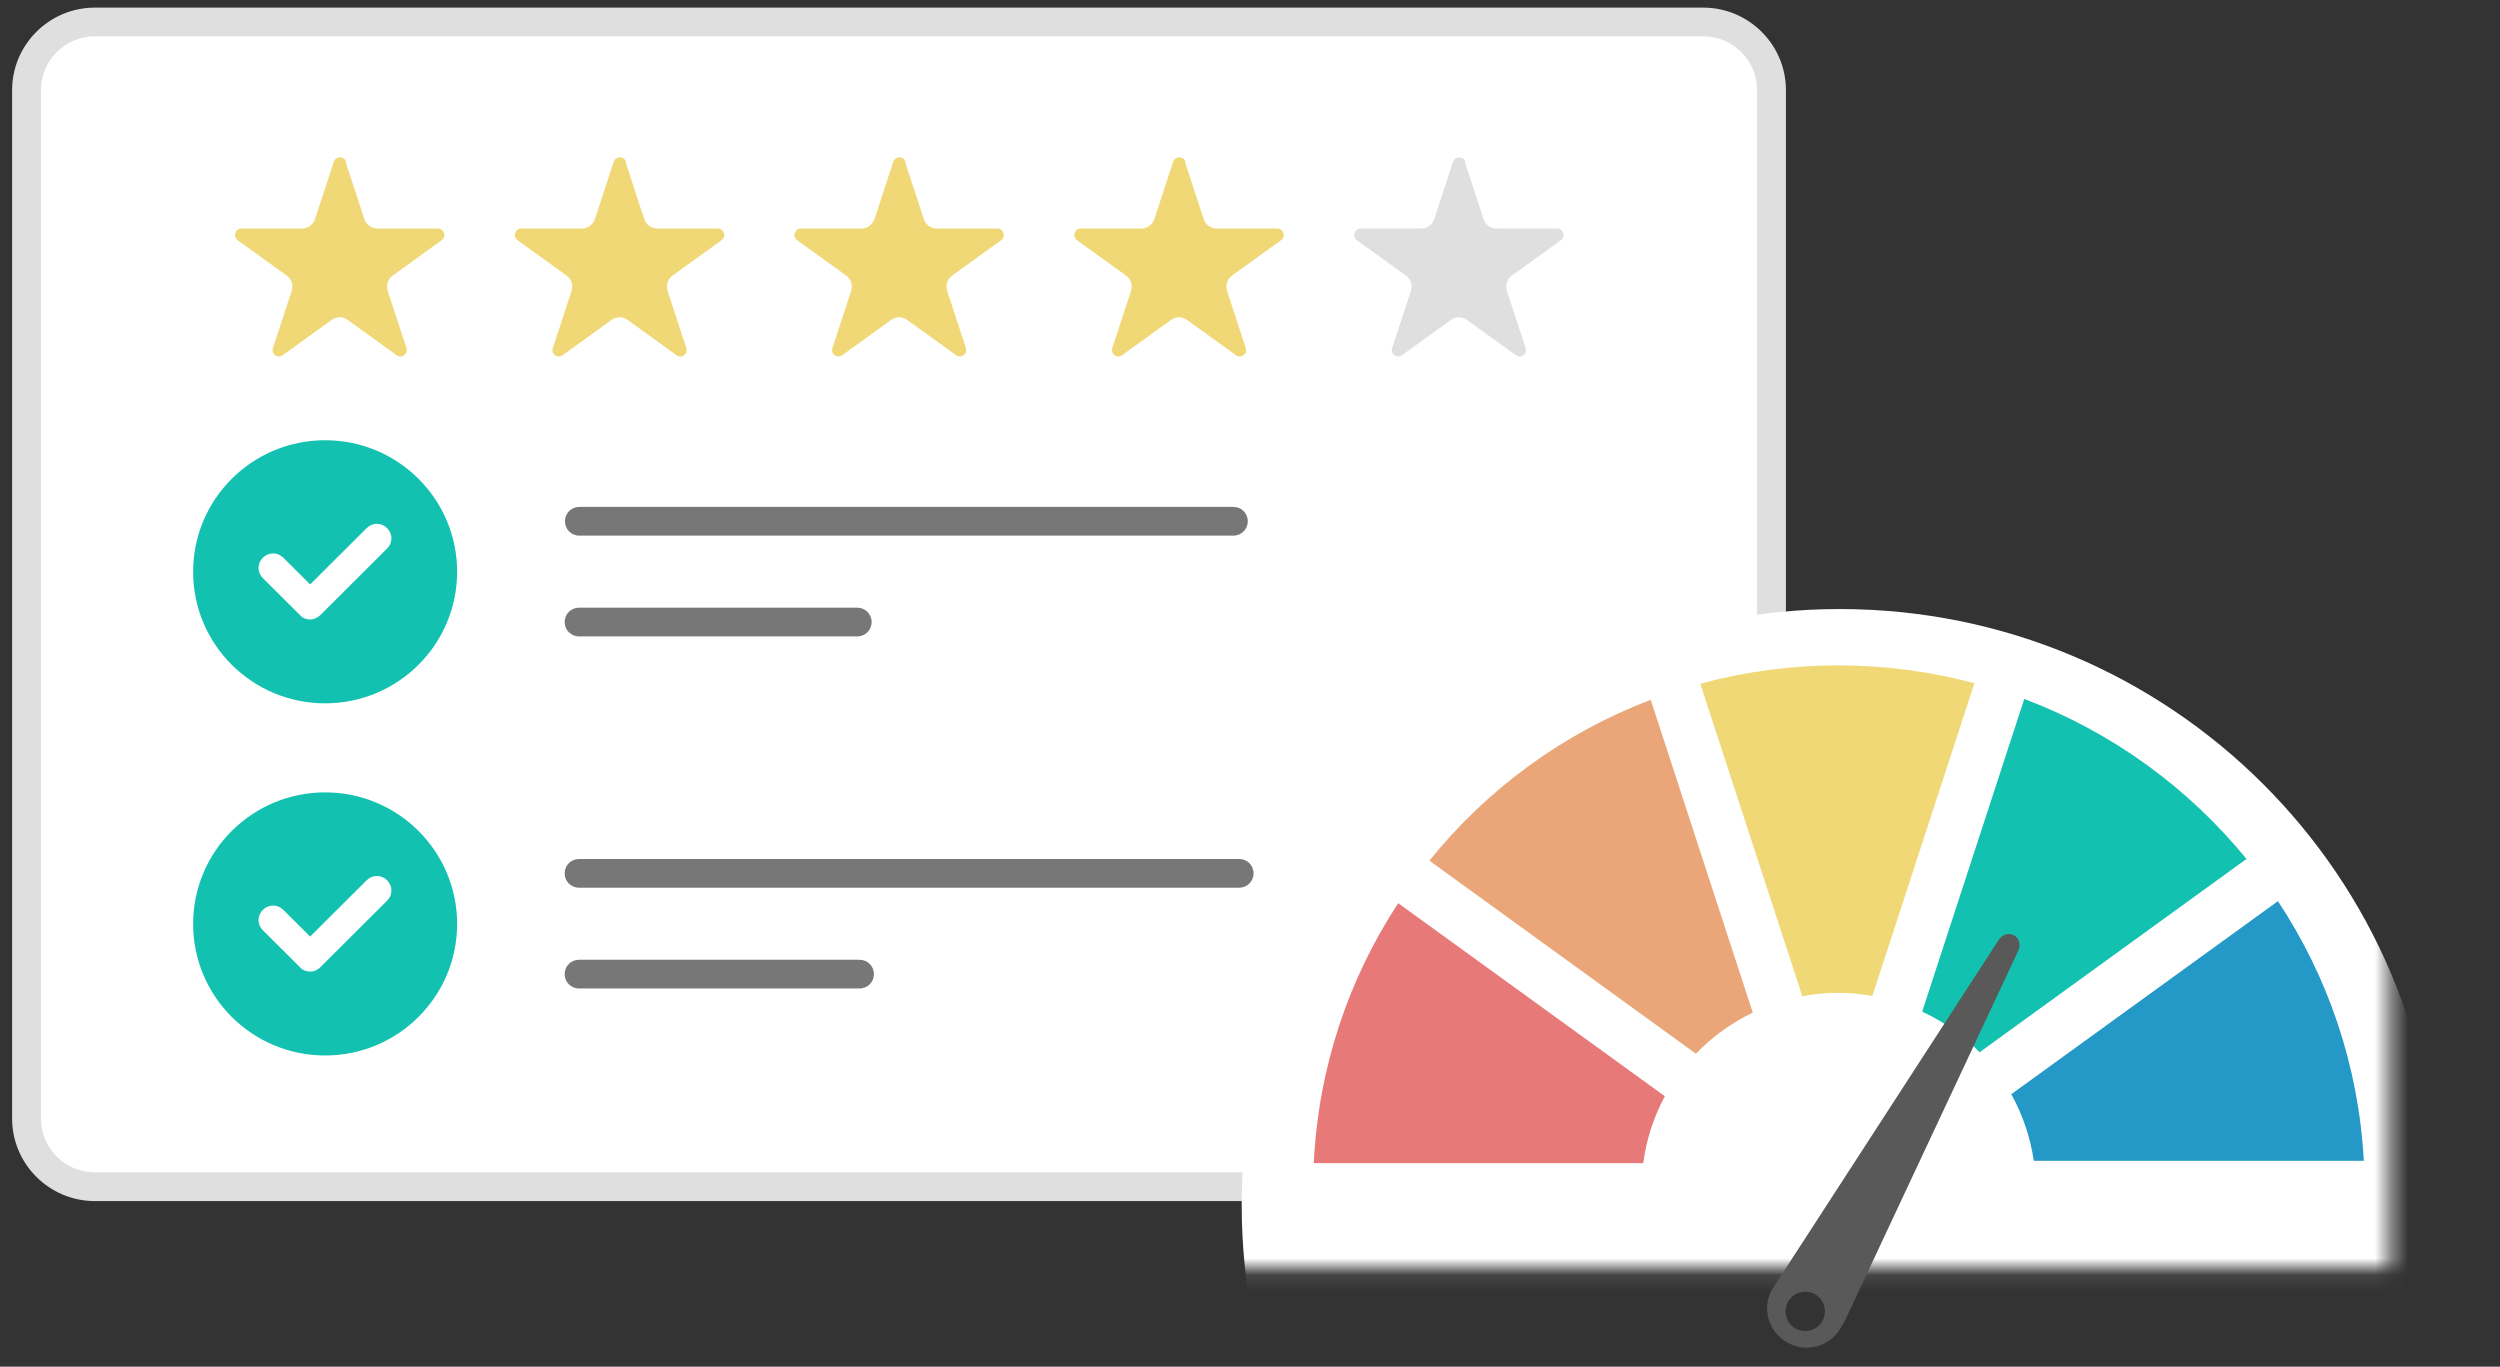 <svg width="150" height="82" viewBox="0 0 150 82" fill="none" xmlns="http://www.w3.org/2000/svg">
<rect x="0" y="0" width="150" height="82" fill="#333333" stroke="none"/>
<g clip-path="url(#clip0_2668_16499)">
<path d="M102.192 1.32H5.691C3.427 1.32 1.592 3.149 1.592 5.405V67.12C1.592 69.376 3.427 71.204 5.691 71.204H102.192C104.455 71.204 106.29 69.376 106.29 67.12V5.405C106.29 3.149 104.455 1.32 102.192 1.32Z" fill="white"/>
<path d="M102.191 72.064H5.69C2.958 72.064 0.727 69.841 0.727 67.118V5.403C0.727 2.68 2.958 0.457 5.69 0.457H102.191C104.924 0.457 107.155 2.68 107.155 5.403V67.118C107.155 69.841 104.924 72.064 102.191 72.064ZM5.69 2.18C3.909 2.18 2.456 3.628 2.456 5.403V67.118C2.456 68.893 3.909 70.341 5.69 70.341H102.191C103.972 70.341 105.425 68.893 105.425 67.118V5.403C105.425 3.628 103.972 2.18 102.191 2.18H5.69Z" fill="#DFDFDF"/>
<path d="M54.304 9.713L55.428 13.142C55.532 13.47 55.843 13.711 56.206 13.711H59.838C60.218 13.711 60.374 14.194 60.063 14.418L57.123 16.538C56.846 16.744 56.725 17.106 56.829 17.451L57.953 20.881C58.074 21.242 57.659 21.535 57.365 21.311L54.425 19.192C54.148 18.985 53.751 18.985 53.474 19.192L50.534 21.311C50.222 21.535 49.825 21.242 49.946 20.881L51.07 17.451C51.174 17.123 51.07 16.744 50.776 16.538L47.836 14.418C47.525 14.194 47.68 13.711 48.061 13.711H51.693C52.038 13.711 52.35 13.487 52.471 13.142L53.595 9.713C53.716 9.351 54.218 9.351 54.339 9.713H54.304Z" fill="#EFD875"/>
<path d="M20.736 9.713L21.86 13.142C21.963 13.47 22.275 13.711 22.638 13.711H26.27C26.65 13.711 26.806 14.194 26.494 14.418L23.555 16.538C23.278 16.744 23.157 17.106 23.261 17.451L24.385 20.881C24.506 21.242 24.091 21.535 23.797 21.311L20.857 19.192C20.58 18.985 20.182 18.985 19.905 19.192L16.965 21.311C16.654 21.535 16.256 21.242 16.378 20.881L17.502 17.451C17.605 17.123 17.502 16.744 17.208 16.538L14.268 14.418C13.956 14.194 14.112 13.711 14.492 13.711H18.124C18.47 13.711 18.781 13.487 18.902 13.142L20.026 9.713C20.148 9.351 20.649 9.351 20.77 9.713H20.736Z" fill="#EFD875"/>
<path d="M37.529 9.713L38.653 13.142C38.756 13.47 39.068 13.711 39.431 13.711H43.063C43.443 13.711 43.599 14.194 43.288 14.418L40.347 16.538C40.071 16.744 39.95 17.106 40.053 17.451L41.178 20.881C41.299 21.242 40.884 21.535 40.59 21.311L37.65 19.192C37.373 18.985 36.975 18.985 36.698 19.192L33.758 21.311C33.447 21.535 33.049 21.242 33.17 20.881L34.295 17.451C34.398 17.123 34.295 16.744 34.001 16.538L31.061 14.418C30.749 14.194 30.905 13.711 31.285 13.711H34.917C35.263 13.711 35.574 13.487 35.695 13.142L36.819 9.713C36.941 9.351 37.442 9.351 37.563 9.713H37.529Z" fill="#EFD875"/>
<path d="M71.096 9.713L72.22 13.142C72.324 13.47 72.635 13.711 72.998 13.711H76.63C77.01 13.711 77.166 14.194 76.855 14.418L73.915 16.538C73.638 16.744 73.517 17.106 73.621 17.451L74.745 20.881C74.866 21.242 74.451 21.535 74.157 21.311L71.217 19.192C70.94 18.985 70.543 18.985 70.266 19.192L67.326 21.311C67.014 21.535 66.617 21.242 66.738 20.881L67.862 17.451C67.966 17.123 67.862 16.744 67.568 16.538L64.628 14.418C64.317 14.194 64.472 13.711 64.853 13.711H68.484C68.83 13.711 69.142 13.487 69.263 13.142L70.387 9.713C70.508 9.351 71.01 9.351 71.13 9.713H71.096Z" fill="#EFD875"/>
<path d="M87.889 9.713L89.013 13.142C89.117 13.47 89.428 13.711 89.791 13.711H93.423C93.803 13.711 93.959 14.194 93.648 14.418L90.708 16.538C90.431 16.744 90.31 17.106 90.414 17.451L91.538 20.881C91.659 21.242 91.244 21.535 90.95 21.311L88.01 19.192C87.733 18.985 87.335 18.985 87.059 19.192L84.119 21.311C83.808 21.535 83.41 21.242 83.531 20.881L84.655 17.451C84.759 17.123 84.655 16.744 84.361 16.538L81.421 14.418C81.11 14.194 81.265 13.711 81.646 13.711H85.278C85.623 13.711 85.935 13.487 86.056 13.142L87.18 9.713C87.301 9.351 87.802 9.351 87.924 9.713H87.889Z" fill="#DFDFDF"/>
<path d="M19.508 42.2C23.882 42.2 27.428 38.666 27.428 34.307C27.428 29.948 23.882 26.414 19.508 26.414C15.133 26.414 11.587 29.948 11.587 34.307C11.587 38.666 15.133 42.2 19.508 42.2Z" fill="#13C1B1"/>
<path d="M18.608 37.169C18.384 37.169 18.159 37.083 18.003 36.91L15.772 34.687C15.426 34.342 15.426 33.808 15.772 33.463C16.118 33.119 16.654 33.119 17 33.463L18.608 35.066L21.998 31.688C22.344 31.343 22.88 31.343 23.226 31.688C23.572 32.033 23.572 32.567 23.226 32.912L19.214 36.91C19.058 37.065 18.833 37.169 18.608 37.169Z" fill="white"/>
<path d="M74.001 32.138H34.761C34.277 32.138 33.897 31.758 33.897 31.276C33.897 30.793 34.277 30.414 34.761 30.414H74.001C74.486 30.414 74.866 30.793 74.866 31.276C74.866 31.758 74.486 32.138 74.001 32.138Z" fill="#777777"/>
<path d="M51.432 38.184H34.744C34.259 38.184 33.879 37.805 33.879 37.323C33.879 36.84 34.259 36.461 34.744 36.461H51.432C51.917 36.461 52.297 36.84 52.297 37.323C52.297 37.805 51.917 38.184 51.432 38.184Z" fill="#777777"/>
<path d="M19.508 63.329C23.882 63.329 27.428 59.795 27.428 55.436C27.428 51.077 23.882 47.543 19.508 47.543C15.133 47.543 11.587 51.077 11.587 55.436C11.587 59.795 15.133 63.329 19.508 63.329Z" fill="#13C1B1"/>
<path d="M18.608 58.297C18.384 58.297 18.159 58.211 18.003 58.039L15.772 55.816C15.426 55.471 15.426 54.937 15.772 54.592C16.118 54.248 16.654 54.248 17 54.592L18.608 56.195L21.998 52.817C22.344 52.472 22.88 52.472 23.226 52.817C23.572 53.162 23.572 53.696 23.226 54.041L19.214 58.039C19.041 58.211 18.816 58.297 18.608 58.297Z" fill="white"/>
<path d="M74.347 53.263H34.744C34.259 53.263 33.879 52.883 33.879 52.401C33.879 51.918 34.259 51.539 34.744 51.539H74.347C74.831 51.539 75.212 51.918 75.212 52.401C75.212 52.883 74.831 53.263 74.347 53.263Z" fill="#777777"/>
<path d="M51.571 59.309H34.744C34.259 59.309 33.879 58.93 33.879 58.448C33.879 57.965 34.259 57.586 34.744 57.586H51.571C52.055 57.586 52.435 57.965 52.435 58.448C52.435 58.93 52.055 59.309 51.571 59.309Z" fill="#777777"/>
<mask id="mask0_2668_16499" style="mask-type:luminance" maskUnits="userSpaceOnUse" x="58" y="34" width="86" height="43">
<path d="M143.402 34.992H58.955V76.095H143.402V34.992Z" fill="white"/>
</mask>
<g mask="url(#mask0_2668_16499)">
<path d="M110.387 108.064C130.206 108.064 146.273 92.054 146.273 72.304C146.273 52.553 130.206 36.543 110.387 36.543C90.568 36.543 74.502 52.553 74.502 72.304C74.502 92.054 90.568 108.064 110.387 108.064Z" fill="white"/>
</g>
<path fill-rule="evenodd" clip-rule="evenodd" d="M108.14 59.776C108.849 59.638 109.558 59.569 110.301 59.569C110.993 59.569 111.668 59.638 112.342 59.758L118.464 40.99C115.853 40.301 113.12 39.922 110.301 39.922C107.483 39.922 104.664 40.301 102.018 41.025L108.14 59.776Z" fill="#EFD875"/>
<path fill-rule="evenodd" clip-rule="evenodd" d="M101.759 63.221C102.727 62.204 103.886 61.377 105.166 60.756L99.044 41.988C93.786 43.987 89.221 47.348 85.762 51.639L101.776 63.238L101.759 63.221Z" fill="#EAA678"/>
<path fill-rule="evenodd" clip-rule="evenodd" d="M115.351 60.705C116.631 61.309 117.807 62.136 118.776 63.135L134.79 51.537C131.296 47.263 126.714 43.919 121.456 41.938L115.334 60.688L115.351 60.705Z" fill="#13C1B1"/>
<path fill-rule="evenodd" clip-rule="evenodd" d="M99.89 65.773L83.893 54.191C80.919 58.724 79.103 64.049 78.826 69.788H98.593C98.784 68.358 99.233 66.996 99.89 65.773Z" fill="#E87979"/>
<path fill-rule="evenodd" clip-rule="evenodd" d="M136.675 54.07L120.678 65.652C121.352 66.875 121.819 68.219 122.027 69.65H141.828C141.517 63.911 139.667 58.586 136.675 54.07Z" fill="#2498C6"/>
<path fill-rule="evenodd" clip-rule="evenodd" d="M107.742 79.716C107.171 79.405 106.964 78.681 107.275 78.113C107.586 77.544 108.313 77.337 108.883 77.647C109.454 77.958 109.662 78.681 109.35 79.25C109.039 79.819 108.313 80.026 107.742 79.716ZM110.561 79.526L121.093 57.053C121.456 56.191 120.453 55.639 119.917 56.398L106.41 77.234C106.41 77.234 106.358 77.32 106.324 77.354C105.684 78.492 106.099 79.922 107.258 80.56C108.399 81.198 109.835 80.784 110.474 79.629C110.492 79.578 110.509 79.543 110.526 79.491L110.561 79.526Z" fill="#595959"/>
</g>
<defs>
<clipPath id="clip0_2668_16499">
<rect width="147" height="81" fill="white" transform="translate(0 0.457)"/>
</clipPath>
</defs>
</svg>
